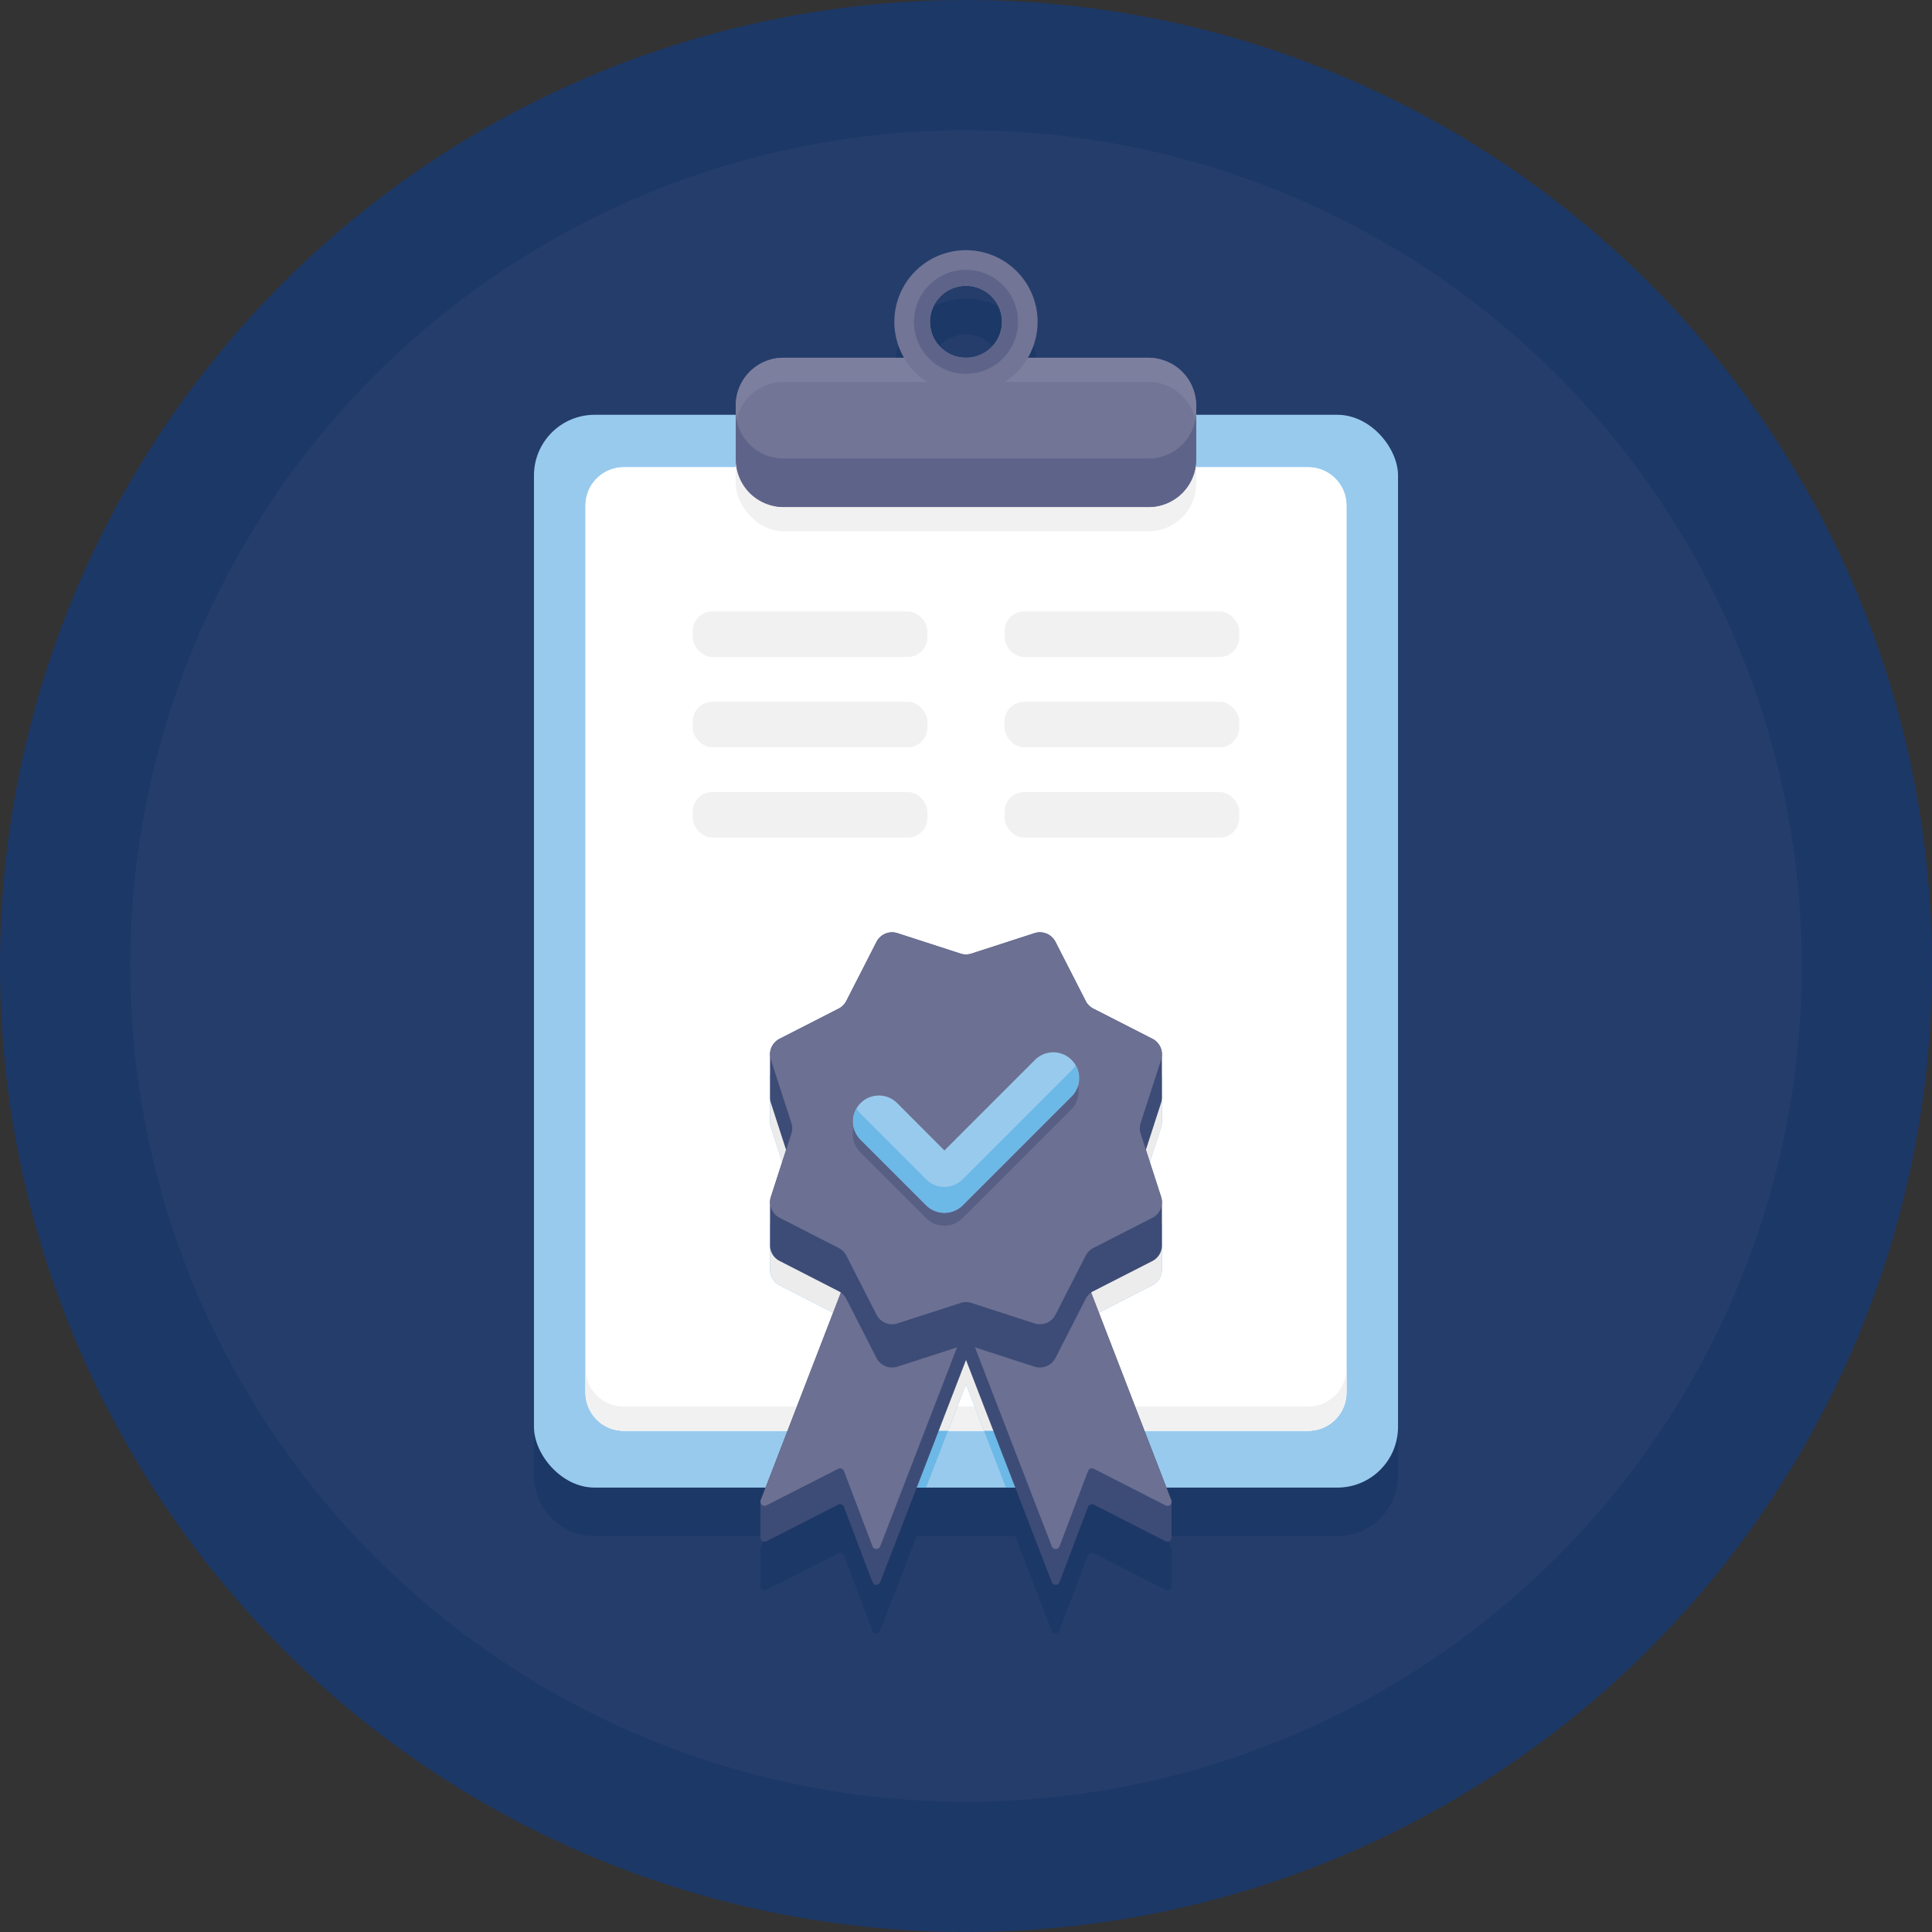 <svg xmlns="http://www.w3.org/2000/svg" viewBox="0 0 796 796"><rect x="0" y="0" width="796" height="796" fill="#333333" stroke="none"/><defs><style>.cls-1{fill:#1c3867;}.cls-2{fill:#253d6b;}.cls-3{fill:#98caed;}.cls-4{fill:#fff;}.cls-5{fill:#f2f1f1;}.cls-6{fill:#727596;}.cls-7{fill:#7d7f9e;}.cls-8{fill:#5e6489;}.cls-9{fill:#6cb8e6;}.cls-10{fill:#edeced;}.cls-11{fill:#3d4c76;}.cls-12{fill:#6c7092;}.cls-13{fill:#585f85;}</style></defs><g id="Layer_2" data-name="Layer 2"><g id="Layer_1-2" data-name="Layer 1"><circle class="cls-1" cx="398" cy="398" r="398"/><circle class="cls-2" cx="398" cy="398" r="344.33"/><path class="cls-1" d="M551,190.9H492.85V187a19.62,19.62,0,0,0-19.62-19.62H423.51a29.5,29.5,0,1,0-51,0H322.77A19.62,19.62,0,0,0,303.15,187v3.88H245a25,25,0,0,0-25,25v392a25,25,0,0,0,25,25h70.42l-2,5.18h0a1.52,1.52,0,0,0-.1.46c0,.05,0,.1,0,.14v14.65A1.71,1.71,0,0,0,315.8,655l29.54-15.07a1.7,1.7,0,0,1,2.38.92l11.74,31a1.71,1.71,0,0,0,3.2,0l15-38.92h40.62l15,38.92a1.71,1.71,0,0,0,3.2,0l11.74-31a1.7,1.7,0,0,1,2.38-.92L480.2,655a1.71,1.71,0,0,0,2.49-1.62V638.68s0-.09,0-.14a1.52,1.52,0,0,0-.1-.46h0l-2-5.18H551a25,25,0,0,0,25-25v-392A25,25,0,0,0,551,190.9ZM383.19,152.58A14.81,14.81,0,1,1,398.1,167.4h-.2A14.82,14.82,0,0,1,383.19,152.58Z"/><rect class="cls-3" x="220" y="170.9" width="356" height="442" rx="25"/><path class="cls-4" d="M554.75,208.27V573.74A15.77,15.77,0,0,1,539,589.5H257a15.77,15.77,0,0,1-15.76-15.76V208.27A15.76,15.76,0,0,1,257,192.51H539A15.76,15.76,0,0,1,554.75,208.27Z"/><path class="cls-4" d="M554.75,208.27V573.74A15.77,15.77,0,0,1,539,589.5H257a15.77,15.77,0,0,1-15.76-15.76V208.27A15.76,15.76,0,0,1,257,192.51H539A15.76,15.76,0,0,1,554.75,208.27Z"/><path class="cls-5" d="M539,579.5H257a15.77,15.77,0,0,1-15.76-15.76v10A15.77,15.77,0,0,0,257,589.5H539a15.77,15.77,0,0,0,15.76-15.76v-10A15.77,15.77,0,0,1,539,579.5Z"/><rect class="cls-5" x="303.14" y="157.4" width="189.71" height="61.5" rx="19.63"/><rect class="cls-6" x="303.14" y="147.4" width="189.71" height="61.5" rx="19.63"/><path class="cls-7" d="M473.23,147.4H322.77A19.62,19.62,0,0,0,303.15,167v10a19.62,19.62,0,0,1,19.62-19.62H473.23A19.62,19.62,0,0,1,492.85,177V167A19.62,19.62,0,0,0,473.23,147.4Z"/><path class="cls-8" d="M473.23,188.9H322.77a19.61,19.61,0,0,1-19.62-19.62v20a19.61,19.61,0,0,0,19.62,19.62H473.23a19.61,19.61,0,0,0,19.62-19.62v-20A19.61,19.61,0,0,1,473.23,188.9Z"/><path class="cls-6" d="M398,103.08a29.51,29.51,0,1,0,29.5,29.5A29.5,29.5,0,0,0,398,103.08Zm0,44.32a14.82,14.82,0,1,1,14.81-14.82A14.82,14.82,0,0,1,398,147.4Z"/><path class="cls-8" d="M398,111.15a21.44,21.44,0,1,0,21.43,21.43A21.43,21.43,0,0,0,398,111.15Zm0,36.25a14.82,14.82,0,1,1,14.81-14.82A14.82,14.82,0,0,1,398,147.4Z"/><path class="cls-9" d="M478.74,444.72h0v17.42a7.29,7.29,0,0,1-.35,2.25l-6.26,19.35,6.26,19.35a6.91,6.91,0,0,1,.26,1.09.43.43,0,0,1,0,.05,8.29,8.29,0,0,1,.08,1.11v17.42a7.23,7.23,0,0,1-3.93,6.75L450.46,542a7.85,7.85,0,0,0-.92.57L464,579.88l12.75,33H414.45L398,570.3l-16.45,42.6H319.28l12.75-33,14.43-37.36a7.85,7.85,0,0,0-.92-.57l-24.35-12.43a7.23,7.23,0,0,1-3.93-6.75V505.35a8.29,8.29,0,0,1,.08-1.11.43.43,0,0,1,0-.05,6.91,6.91,0,0,1,.26-1.09l6.26-19.35-6.26-19.35a7.29,7.29,0,0,1-.35-2.25V444.73h0a7.07,7.07,0,0,1,0-.92c0-.06,0-.12,0-.18a8.52,8.52,0,0,1,.16-.88.83.83,0,0,1,0-.15,7.24,7.24,0,0,1,.25-.79,1,1,0,0,1,0-.1,6,6,0,0,1,.39-.81l.09-.16a6.39,6.39,0,0,1,.5-.74l.07-.08a5.59,5.59,0,0,1,.57-.63l.11-.12a7.89,7.89,0,0,1,.7-.57l.15-.11a7.46,7.46,0,0,1,.82-.5l24.35-12.43a7.13,7.13,0,0,0,3.14-3.15l2-4,10.41-20.37a7.06,7.06,0,0,1,2-2.39c.19-.15.39-.29.59-.42a7.35,7.35,0,0,1,1.11-.58,7.27,7.27,0,0,1,2.44-.54,6.87,6.87,0,0,1,1.91.17c.22.05.43.1.64.17l5.11,1.66,20.9,6.76a7.17,7.17,0,0,0,4.44,0l26-8.42a7.53,7.53,0,0,1,1.91-.34h.69a6.77,6.77,0,0,1,1.1.15l.26.06a7.71,7.71,0,0,1,1,.33,5.77,5.77,0,0,1,.56.27,7.14,7.14,0,0,1,3.1,3.12l12.44,24.34a7.34,7.34,0,0,0,2.77,2.92c.13.07.24.16.37.23L474.81,438a7.46,7.46,0,0,1,.82.5l.15.11a7.89,7.89,0,0,1,.7.57l.11.12a6.75,6.75,0,0,1,.57.63l.07.08a6.39,6.39,0,0,1,.5.74l.09.17a5.39,5.39,0,0,1,.39.8.3.3,0,0,1,0,.1,7.24,7.24,0,0,1,.25.79.83.83,0,0,1,0,.15,8.52,8.52,0,0,1,.16.88c0,.06,0,.12,0,.18A7.07,7.07,0,0,1,478.74,444.72Z"/><path class="cls-10" d="M478.74,444.72h0v17.42a7.29,7.29,0,0,1-.35,2.25l-6.26,19.35,6.26,19.35a6.91,6.91,0,0,1,.26,1.09.43.43,0,0,1,0,.05,8.29,8.29,0,0,1,.08,1.11v17.42a7.23,7.23,0,0,1-3.93,6.75L450.46,542a7.85,7.85,0,0,0-.92.57L464,579.88l3.71,9.62H405.41L398,570.3l-7.41,19.2H328.32l3.71-9.62,14.43-37.36a7.85,7.85,0,0,0-.92-.57l-24.35-12.43a7.23,7.23,0,0,1-3.93-6.75V505.35a8.29,8.29,0,0,1,.08-1.11.43.43,0,0,1,0-.05,6.91,6.91,0,0,1,.26-1.09l6.26-19.35-6.26-19.35a7.29,7.29,0,0,1-.35-2.25V444.73h0a7.07,7.07,0,0,1,0-.92c0-.06,0-.12,0-.18a8.52,8.52,0,0,1,.16-.88.83.83,0,0,1,0-.15,7.24,7.24,0,0,1,.25-.79,1,1,0,0,1,0-.1,6,6,0,0,1,.39-.81l.09-.16a6.39,6.39,0,0,1,.5-.74l.07-.08a5.59,5.59,0,0,1,.57-.63l.11-.12a7.89,7.89,0,0,1,.7-.57l.15-.11a7.46,7.46,0,0,1,.82-.5l24.35-12.43a7.13,7.13,0,0,0,3.14-3.15l2-4,10.41-20.37a7.06,7.06,0,0,1,2-2.39c.19-.15.39-.29.59-.42a7.35,7.35,0,0,1,1.11-.58,7.27,7.27,0,0,1,2.44-.54,6.87,6.87,0,0,1,1.91.17c.22.05.43.1.64.17l5.11,1.66,20.9,6.76a7.17,7.17,0,0,0,4.44,0l26-8.42a7.53,7.53,0,0,1,1.91-.34h.69a6.77,6.77,0,0,1,1.1.15l.26.06a7.71,7.71,0,0,1,1,.33,5.77,5.77,0,0,1,.56.27,7.14,7.14,0,0,1,3.1,3.12l12.44,24.34a7.34,7.34,0,0,0,2.77,2.92c.13.07.24.16.37.23L474.81,438a7.46,7.46,0,0,1,.82.5l.15.11a7.89,7.89,0,0,1,.7.57l.11.12a6.75,6.75,0,0,1,.57.63l.07.08a6.39,6.39,0,0,1,.5.74l.09.17a5.39,5.39,0,0,1,.39.8.3.3,0,0,1,0,.1,7.24,7.24,0,0,1,.25.79.83.83,0,0,1,0,.15,8.52,8.52,0,0,1,.16.88c0,.06,0,.12,0,.18A7.07,7.07,0,0,1,478.74,444.72Z"/><path class="cls-11" d="M406.33,524l-49.24-19L313.42,618.08a1.53,1.53,0,0,0-.11.66v14.59A1.71,1.71,0,0,0,315.8,635l29.54-15.07a1.7,1.7,0,0,1,2.38.92l11.74,31a1.71,1.71,0,0,0,3.2,0l43.67-113.08Z"/><path class="cls-12" d="M359.46,637.08l-11.74-31a1.7,1.7,0,0,0-2.38-.92L315.8,620.22a1.71,1.71,0,0,1-2.38-2.14L357.09,505l49.24,19L362.66,637.09A1.71,1.71,0,0,1,359.46,637.08Z"/><path class="cls-11" d="M389.67,524l49.24-19,43.67,113.08a1.53,1.53,0,0,1,.11.66v14.59A1.71,1.71,0,0,1,480.2,635l-29.54-15.07a1.7,1.7,0,0,0-2.38.92l-11.74,31a1.71,1.71,0,0,1-3.2,0L389.67,538.74Z"/><path class="cls-12" d="M436.54,637.08l11.74-31a1.7,1.7,0,0,1,2.38-.92l29.54,15.07a1.71,1.71,0,0,0,2.38-2.14L438.91,505l-49.24,19,43.67,113.08A1.71,1.71,0,0,0,436.54,637.08Z"/><path class="cls-11" d="M317.26,512.78a7.22,7.22,0,0,0,3.93,6.74L345.54,532a7.22,7.22,0,0,1,3.14,3.14l12.44,24.35a7.22,7.22,0,0,0,8.65,3.58l26-8.42a7.17,7.17,0,0,1,4.44,0l26,8.42a7.22,7.22,0,0,0,8.65-3.58l12.44-24.35a7.22,7.22,0,0,1,3.14-3.14l24.35-12.44a7.22,7.22,0,0,0,3.93-6.74V495.35a7.33,7.33,0,0,0-.35-2.25l-6.26-19.35,6.26-19.35a7.29,7.29,0,0,0,.35-2.25V434.73a7.21,7.21,0,0,0-3.93-6.74l-24.35-12.44a7.19,7.19,0,0,1-3.14-3.15l-12.44-24.34a7.2,7.2,0,0,0-8.65-3.58l-26,8.42a7.32,7.32,0,0,1-4.44,0l-26-8.42a7.2,7.2,0,0,0-8.65,3.58L348.68,412.4a7.19,7.19,0,0,1-3.14,3.15L321.19,428a7.21,7.21,0,0,0-3.93,6.74v17.42a7.29,7.29,0,0,0,.35,2.25l6.26,19.35-6.26,19.35a7.33,7.33,0,0,0-.35,2.25Z"/><path class="cls-12" d="M400.22,392.9l26-8.42a7.2,7.2,0,0,1,8.65,3.58l12.44,24.34a7.19,7.19,0,0,0,3.14,3.15L474.81,428a7.21,7.21,0,0,1,3.58,8.65l-8.42,26a7.32,7.32,0,0,0,0,4.44l8.42,26a7.21,7.21,0,0,1-3.58,8.65l-24.35,12.44a7.22,7.22,0,0,0-3.14,3.14l-12.44,24.35a7.21,7.21,0,0,1-8.65,3.58l-26-8.42a7.17,7.17,0,0,0-4.44,0l-26,8.42a7.21,7.21,0,0,1-8.65-3.58l-12.44-24.35a7.22,7.22,0,0,0-3.14-3.14l-24.35-12.44a7.21,7.21,0,0,1-3.58-8.65l8.42-26a7.32,7.32,0,0,0,0-4.44l-8.42-26a7.21,7.21,0,0,1,3.58-8.65l24.35-12.44a7.19,7.19,0,0,0,3.14-3.15l12.44-24.34a7.2,7.2,0,0,1,8.65-3.58l26,8.42A7.32,7.32,0,0,0,400.22,392.9Z"/><path class="cls-13" d="M389.11,505a10.65,10.65,0,0,1-7.53-3.12l-27-27a10.65,10.65,0,1,1,15.06-15.06l19.44,19.44,37.22-37.22a10.65,10.65,0,0,1,15.06,15.06l-44.75,44.75A10.65,10.65,0,0,1,389.11,505Z"/><path class="cls-3" d="M389.11,499.67a10.65,10.65,0,0,1-7.53-3.12l-27-27a10.65,10.65,0,1,1,15.06-15.07L389.11,474l37.22-37.22a10.65,10.65,0,1,1,15.06,15.06l-44.75,44.75A10.65,10.65,0,0,1,389.11,499.67Z"/><path class="cls-9" d="M441.39,441.15,396.64,485.9a10.65,10.65,0,0,1-15.06,0l-27-27a10.36,10.36,0,0,1-1.68-2.2,10.64,10.64,0,0,0,1.68,12.86l27,27a10.65,10.65,0,0,0,15.06,0l44.75-44.75A10.63,10.63,0,0,0,443.07,439,10.61,10.61,0,0,1,441.39,441.15Z"/><rect class="cls-5" x="285.42" y="251.92" width="96.68" height="18.77" rx="8.07"/><rect class="cls-5" x="285.42" y="289.12" width="96.68" height="18.77" rx="8.07"/><rect class="cls-5" x="285.42" y="326.32" width="96.68" height="18.77" rx="8.07"/><rect class="cls-5" x="413.9" y="251.92" width="96.68" height="18.77" rx="8.07"/><rect class="cls-5" x="413.9" y="289.12" width="96.68" height="18.77" rx="8.07"/><rect class="cls-5" x="413.9" y="326.32" width="96.68" height="18.77" rx="8.07"/></g></g></svg>